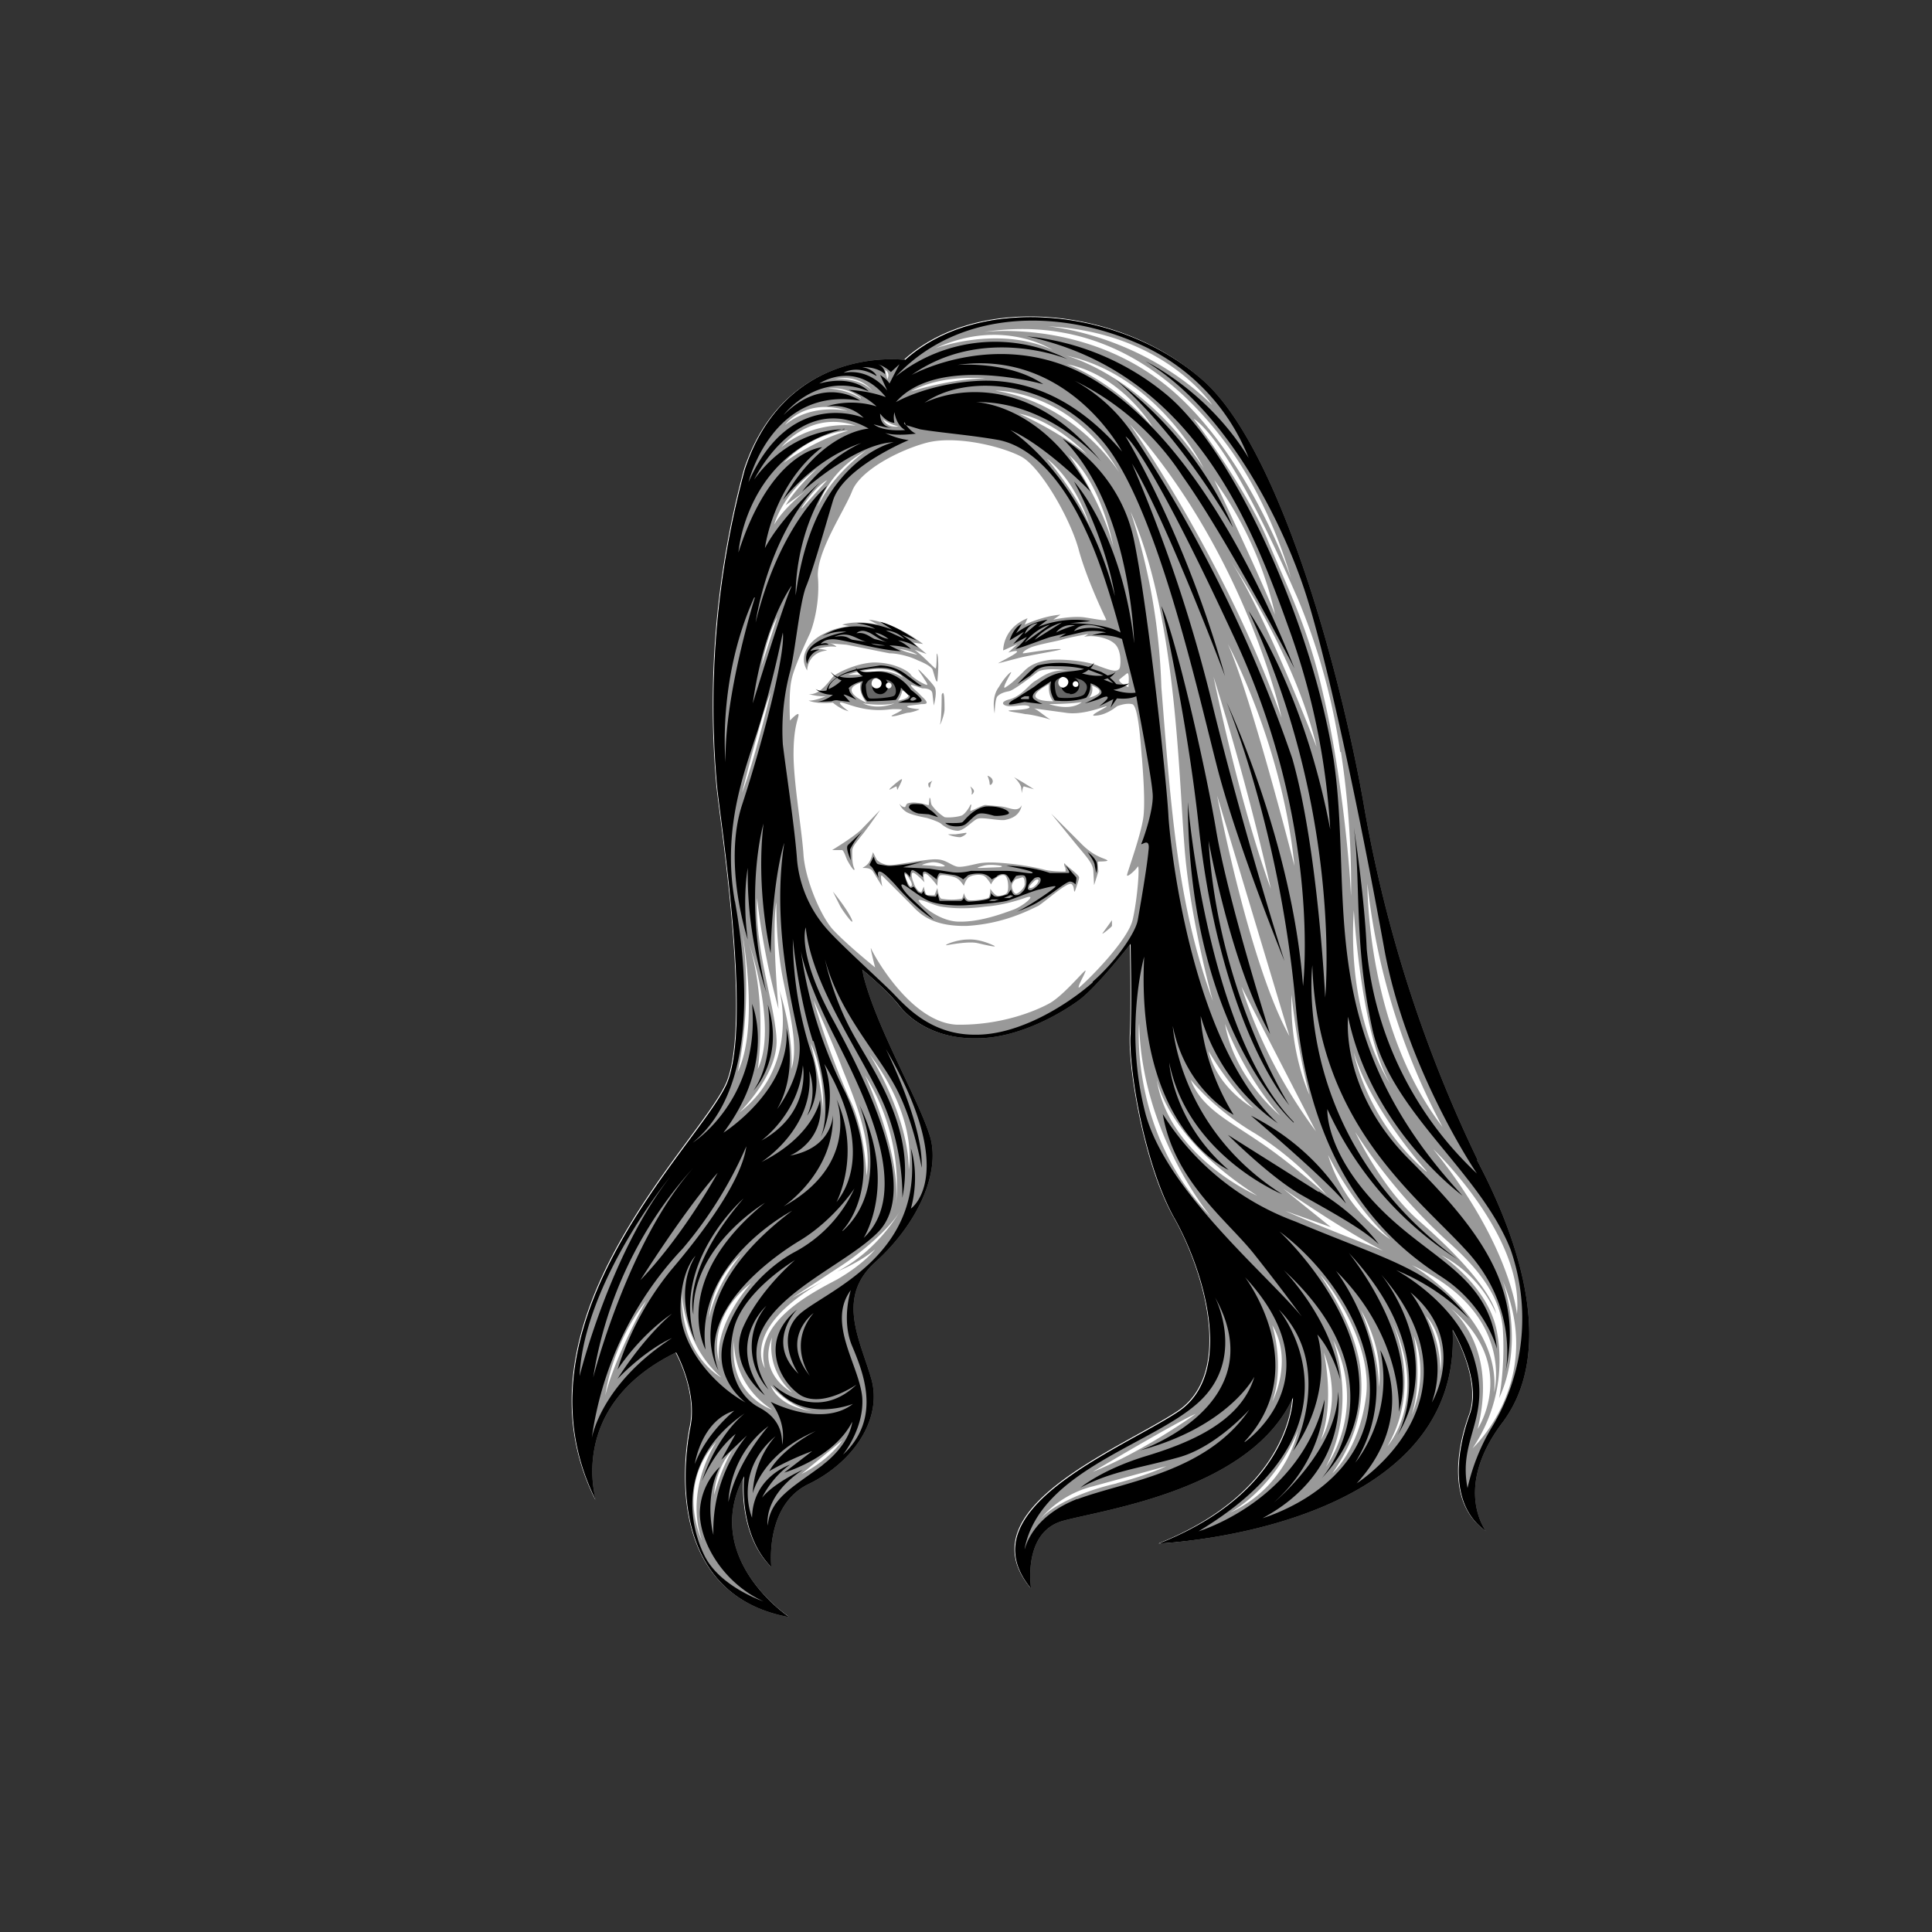 <svg id="Layer_2" xmlns="http://www.w3.org/2000/svg" viewBox="0 0 270 270"><rect x="0" y="0" width="270" height="270" fill="#333333" stroke="none"/><defs><style>.cls-2{fill:#fff}.cls-4{fill:#666}</style></defs><path fill="none" d="M0 0h270v270H0z" id="head-bounds"/><g id="face-paths"><g id="Lauren_Coe"><path class="cls-2" d="M126.6 50.4S109.9 48 104 65.5a126.2 126.2 0 0 0-3.9 44.1c.4 4.6 5 33.1 1.4 41.7-3.7 8.5-30.9 33.2-18.3 58.3 0 0-4.2-13.2 11.2-20.6 0 0 3 5.3 2 10.3-1 5-3.2 23.5 13.8 26.6 0 0-12.4-8.2-6.3-19.7 0 0-.9 8 3.8 12.7 0 0-1-8.6 5.2-11.6s10.3-9 8.8-14.5c-1.6-5.7-5-11.5.5-16.5 5.6-5 9.2-12.2 7.7-17.5-1.6-5.3-7.3-14.8-9.3-22.4l-.2-1s3.2 2.6 5 4.8c1.7 2.3 5.3 5 11 4.8 5.8 0 11.7-3.4 14.4-5.4 2.6-2 7.1-7.8 7.1-7.8s.2 8 0 12.6c-.3 4.6 1.9 18.1 6 25.5 4.2 7.3 8.8 22.1.5 27.4-8.3 5.4-29.5 13.6-20.4 24.6 0 0-1.3-8 4.6-9.5 6-1.6 26.2-4.4 32-17.2 0 0 0 13-18.7 20.5 0 0 42.5-2 41-30 0 0 4.2 7 2.4 12-1.8 4.9-3 12.5 2.3 16.2 0 0-4.7-5.9 2.2-15.1 7-9.2 3.5-23.6-3.5-36.8a188 188 0 0 1-15.8-49.6c-2.7-15.7-11-48.6-22.2-59-11-10.3-31.3-12.7-41.9-3.2Z"/><path d="M130.2 112.5c-.2-.5-.1-1-.3-1l-.1 1c0 .1-1-.3-1.6-.3-.6-.1-1.2 0-1.4.1-.2.1-.2.5-.4.5a1 1 0 0 1-.7-.5s.2.8 1.2 1.3c.9.4 2.6.7 2.6.7s1.4.4 2 .8c.4.4 1.4 1 2.4 1 1-.1 2.2-1.6 2.8-1.7.7-.2 2.8.3 3.7.2 1-.2 2.1-.6 2.4-2.1 0 0-.2.6-.9.6-.6 0-1.2-.3-2-.4l-2.2-.2c-.4 0-2.2 1-2.1.8 0-.3.3-1.1 0-.8-.1.3-.8 1.4-1.3 1.5-.6.2-1.8.3-2.3.2a6.5 6.5 0 0 1-1.8-1.7Zm-4.2-3.6c-.2 0-1.6 1.2-1.7 1.4-.1.2.8-.4 1-.4l.1.5.4-.8s.4-.8.2-.7Zm8.9 7.5-1.4.2h-1c.3.2 1.2.4 1.7.4.5-.1 1.2-.7.7-.6Zm.9-5.5c-.1.4.4-.2.3-.4 0-.2-.5-.6-.5-.6s.3.6.2 1Zm7 0s.1-1 .3-1l1.4.4-1.6-1-1.2-.7s.8.7 1 1.4l.1.8Zm63.7 51.2a188 188 0 0 1-15.9-49.6c-2.7-15.7-11-48.6-22.1-59-11.2-10.3-31.4-12.7-42-3.2 0 0-16.6-2.3-22.4 15.3a126.2 126.2 0 0 0-3.9 44.1c.4 4.6 5 33.1 1.4 41.7-3.7 8.5-30.9 33.2-18.3 58.3 0 0-4.2-13.2 11.2-20.7 0 0 3 5.4 2 10.4s-3.2 23.5 13.8 26.6c0 0-12.4-8.2-6.3-19.7 0 0-.9 8 3.8 12.7 0 0-1-8.6 5.2-11.6s10.3-9 8.8-14.6c-1.6-5.6-5-11.4.5-16.4 5.6-5 9.2-12.2 7.7-17.5-1.6-5.3-7.3-14.8-9.3-22.4l-.2-1s3.2 2.6 5 4.8c1.7 2.3 5.3 4.9 11 4.8 5.8 0 11.7-3.4 14.4-5.4 2.6-2 7.1-7.8 7.1-7.8s.2 8 0 12.6c-.3 4.6 1.9 18 6 25.5 4.2 7.3 8.8 22.1.5 27.4-8.3 5.4-29.5 13.6-20.4 24.6 0 0-1.3-8 4.6-9.5 6-1.6 26.2-4.4 32-17.2 0 0 0 13-18.7 20.4 0 0 42.5-1.8 41-29.9 0 0 4.2 7 2.4 11.9-1.8 5-3 12.6 2.3 16.3 0 0-4.7-5.9 2.2-15.1 7-9.2 3.5-23.6-3.5-36.8Zm-122 33.6s.6-7.3 5.8-13.9c0 0-4.7 8.3-5.9 14Zm71.6 11.6c-4.5 1-9 3-10.7 5 0 0 2.5-3.4 7.4-4.6l10.2-2.8s-2.4 1.2-7 2.4Zm-3.4-1.6s12.3-7.3 14.4-8.1c0 0-7.2 5.2-14.4 8.1Zm59.3-22s-.8-9.6-11.7-23.1c0 0 12.7 12 11.7 23Zm-20.9-60.2a93 93 0 0 0 10.5 34c-10.7-13.9-10.5-34-10.5-34Zm3.2 28s-6.1-8.8-5.1-24.3c0 0 1 17.4 5.1 24.3Zm5 12.2c-8.4-7.2-10.1-16.6-10.1-16.6 2.4 8 10.2 16.6 10.2 16.6Zm-11.9-58.6c1.7 11 1.4 20.1 1.4 20.1-.2-5.1-1.5-18-3.8-27.8-2.2-9.9-5-15-8-22.3-3.2-7.4-10.2-16.6-10.2-16.6 5.4 3.7 13.5 22.8 14.5 25a89 89 0 0 1 6 21.6Zm-48.3-50.5s10.5-.3 17.3 11.4c0 0-6-9.6-17.3-11.4ZM157.7 96c0 .1-1.7-.8-1.2-1.1l1-.8c.4-.2.2 1.7.2 1.9Zm-5.4-22.5c-1.7-4.4-6-9.4-6-9.4 4.3 3.4 6 9.4 6 9.4Zm-9.9-15.7c5.1 1 9.5 5.7 9.5 5.7-4.2-3.4-9.5-5.7-9.5-5.7Zm7 5.8c4.6 4 6.2 12.8 6.2 12.8-1.8-6.8-6.2-12.8-6.2-12.8ZM171.6 90s7.6 14 9.3 31c0 0-6-23.5-9.3-31Zm11.4 63s-2.8-5.8-2.5-14c0 0 .6 6.8 2.5 14Zm-2.8-8.2c-5.6-10-10.1-33.6-10.1-33.6l10.1 33.6Zm-10.6-50.2a377 377 0 0 1 8 29.6c-4.5-12.3-8-29.6-8-29.6Zm-11.7-35.3c16.4 18.5 21.2 41 21.2 41-8-22.4-21.2-41-21.2-41Zm-8.8-8.4c7.7 1.5 12 8.8 12 8.8-5.6-6.6-12-8.8-12-8.8Zm-.1-1.2c12.8 2.7 19.2 15.7 19.2 15.7-8.5-13-19.2-15.7-19.2-15.7Zm16.5 68.2c.7 10.2 4 22 4 22-4.9-13.4-5.8-26.2-7.2-43.9a87 87 0 0 0-4.3-24.5c6.3 14.2 6.7 36.2 7.5 46.4Zm9.7 37s-5-2.7-6.3-8c0 0 3 5.2 6.3 8Zm-4-11.8s2.6 7.1 7.7 12.8c0 0-6.4-5.2-7.7-12.8Zm2.3-5.2 10.4 20.2a69.4 69.4 0 0 1-10.4-20.2ZM172 78.4s9 13.1 12 26c0 0-7.2-18.7-12-26Zm-2.3-11.3a50.7 50.7 0 0 1 8.5 18.8c-2.4-6.1-8.5-18.8-8.5-18.8Zm24.6 106.1s-6.4-4-8.7-11.8c0 0 3.4 7 8.7 11.8ZM169.4 56.6c-10.2-10-23-11-23-11 16.3.8 23 11 23 11Zm1.8 5.2c6.5 8.6 9.2 19 9.2 19-.7-2.2-7.3-19.7-18.7-27.9-11.3-8.2-24.2-6.5-24.2-6.5 16.4-2.5 27.2 6.7 33.7 15.4Zm-24.1-12.9c-7.7-3.5-16.4-.2-16.4-.2 9.4-4.4 16.4.2 16.4.2Zm-9.4 4c-4.8 0-10.4 1.8-10.4 1.8 4.5-2.5 10.4-1.8 10.4-1.8ZM124 53l-.3-1.3c.8.5.3 1.3.3 1.3Zm1.6 6.6s-1.6.3-2.2-1c0 0 .9.7 2.2 1Zm-3.7-5c-2-2-5.3-1.6-5.3-1.6 3.6-.8 5.3 1.6 5.3 1.6ZM121 63s-4.7 3.3-6.7 7.8c0 0 1.3-4.8 6.7-7.8Zm-9 8s1.8-2.9 3.6-3.9l-3.5 3.9Zm-2.5-6.3c4-4.3 9.1-4.6 9-4.5-4.7 1.3-9 4.5-9 4.5Zm10.8-9c-2.1-1.4-4.6-1.4-4.6-1.4a6.2 6.2 0 0 1 4.6 1.3Zm-2 1.7s-4.9-1.1-8.6 2c0 0 2.8-3.9 8.7-2Zm1.3 2.1s-5.7-.9-10.4 3c0 0 4-5.2 10.4-3Zm-5.4 6s-2.9 2.6-4.4 5.1l2.8-2s-3 2.3-4.4 4.7c0 0 1.1-4.3 6-7.8Zm-5.5 20.5-2.3 7.1s.9-4.7 2.3-7Zm-1 10.8s-2.2 9.3-4 14c0 0 2.8-11.3 4-14Zm-1.8 52.6s1.4-8.9-1.2-17.5c0 0 4 11.7 1.2 17.5Zm-2.2-19.2s2.5 13.2-.6 19.6c0 0 2.2-9.3.6-19.6Zm4.8 14.6c-.4-5-3-12.2-2.7-19.3 0 0 .7 7.2 3 15.5 0 0-1-11-.3-14.9 0 0-.1 5.5.9 10.6 1 5 2.2 9.6 1.2 12.7 0 0 .4-4.5-1.7-11.1 0 0 3 10.6-5.6 17.2 0 0 5.7-5.5 5.2-10.6Zm-8 45.5s-2-5.9 4.5-11c0 0-5.2 5.6-4.5 11Zm3.1-15s-3.4 3.8-4.5 8.8c0 0 .2-5 4.5-8.8Zm-8.3 5.3s.1 7.2 5.5 11.9c0 0-5.8-3-5.5-12Zm4.8 20.9s-4.5 6.6-2 13.8c0 0-3.7-7.5 2-13.8Zm-.3 7.4s.1-3.6 2.5-6.2c0 0-1.5 2.5-2.5 6.2Zm2.8-21.6s-.5 5.9 5.3 9.7c0 0-6.2-2-5.3-9.7Zm8.1 7.3s-4.9-2.5-2.8-7.7c0 0-1 4.3 2.8 7.7Zm-3-1s2.5 3 5.8 3.6c0 0-4.5-.4-5.8-3.6ZM112 206l5.7-4.7s-1.6 2.6-5.7 4.7Zm5-28.3s3.2-1.3 5.3-3.1c0 0-1.5 2-5.3 4.2-3.8 2-11.8 6.1-10.1 12.4 0 0-3.7-5.4 8.2-12.2l-4.4 2.4 6.7-4.4c2.8-1.8 7-5.3 8.4-7.8 0 0-2.9 5.4-8.8 8.5Zm1.7-24.2a109 109 0 0 1-5-13.7s2.8 6.2 4 9.5c1.3 3.3 4.3 10 3.4 15 0 0-.2-6.4-2.4-10.8ZM115 156c.2-2.8-1.7-10.2-1.7-10.2 2.2 4.7 1.7 10.2 1.7 10.2Zm12 8c.2-7.8-5.5-16.7-5.5-16.7 7.3 9.7 5.4 16.7 5.4 16.7Zm-1.8 4.3c.8-7-4.3-18-4.3-18 5.7 9 4.3 18 4.3 18Zm25.7-30.3c-.6.3.7-1.8.8-2.3.2-.6-2.9 3.3-5 4.5-2 1.1-6.8 3.1-13 3-6.3-.3-11.4-9.4-11.9-10.5-.4-1 .5 2.5.5 2.5s-4.2-3.4-6-5.4c-1.7-2-3.7-6.8-4-10.2-.2-3.4-1.4-10.2-1.4-14.2 0-3.9.7-5 .7-5.5s-1.2.8-1.2.8-.2-3.8.2-5.6c.3-1.7 2-5.3 2.6-6.6.5-1.2 1.4-4.4 1.1-7.9-.2-3.5 3.7-9.2 4.8-12s6.3-5.6 10.3-6.7 10.4.4 13.3 1.9c2.8 1.5 7 8.9 8.1 13.2 1.2 4.3 3.8 9.6 3.8 9.6 0 .2-1 0-2.9-.3-1.8-.3-4.5.3-4.5.3l1-.7c-2.5.2-5 1.4-5 1.4l.4-.9c-3.5 1.4-3.4 4.5-3.4 4.5l2-.9-1.3 1.2s.9-.3 1.2-.2c.4.2-2.4 1.5-2.6 1.7l2.7-.7c1.8-.5 7.3-1.3 5.8-1.3-1.4 0-4.7.6-5 .6-.2 0 .1-.4 1-.8s3.7-.9 4.4-1.1c.8-.3 3.7-.8 3.7-.8l-.6.4c1.2-.3 3.3.1 4.2.9.9.7 1 2.5.8 3.4-.3.8-1.5.3-2.9-.2-1.3-.6-4.1-1-6.7-.9-2.6.3-3.4 1.2-4 1.8-.7.7-1.5 1.5-2.3 2-.8.6.5-1.6.7-2 .1-.3-.9.6-1.7 2-1 1.3-.7 3.1-.6 3.7 0 .5 0-2 .4-2.4s1-.6 1.6-.7c.6-.1 3-1.9 4-2.7 1.1-.7 4.3-.2 4.3-.2-2.6-.2-3.8 1-4.7 1.5-.8.5-1.8 2-3.4 2.5-1.7.4-1 1 0 1 .8 0 2.1-.3 2.6 0 .6.5-2.4.5-2.8.6s1.4.3 2.3.5c.7 0 3.1.6 3.6.8-.5-.2-2-1.5-2.4-1.6l4.4.6c2.3.4 5.2-.8 5.7-.9.5 0-3 1.5-1.4 1.3 1.5-.1 2.9-1.3 2.9-1.3s1.2-.5 2.1-.3c1 .1 1.3 7.2 1.4 7.6 0 .4.5 5.6.2 8.1s-2.3 7.9-2.3 8.2c0 .4 1.3-.8 1.5-1.2.3-.3 0 4.3-.7 7.4-.7 3.1-6.9 9.1-7.5 9.5Zm1.7-42.2c2.6 1-.4 1.7-.4 1.7.7-.7.4-1.7.4-1.7Zm-5.4 2.2s-5.2.1-.6-2.4c0 0-.2 1.6.6 2.4Zm4.1 0s-1.2 1.5-4.7.4c0 0 3 0 4.7-.3Zm7.9 45c.3 15.5 10 27 10 27-11.5-11.8-10-27.3-10-27Zm2.5 8s1.4 8.1 14 16.1c0 0-12.2-5.3-14-16Zm4.7-.1s3.2 4.1 9 7.5a44 44 0 0 1 10 8.6s-5-4.5-9.5-7.5c-4.4-3-8-4.7-9.5-8.6Zm11.4 45c1.8-5.1 0-10.7 0-10.7 3 5 0 10.7 0 10.7Zm.9-27 7.3 2.6-6.7-5.4s8 5.6 14 8.7c0 0-10.4-4-14.6-6Zm-6.8 42.5c6.8-4 9.5-11.5 9.5-11.5a17 17 0 0 1-9.5 11.5ZM185 189c2.8 7.2-.4 12.2-.4 12.2 2-5.4.4-12.2.4-12.2Zm1-2.3a17.5 17.5 0 0 1-.7 18.3c4.7-9.1.8-18.3.8-18.3Zm4.9 8.5c-1 7.5-4.7 10.7-4.7 10.7 2-2.9 4.5-7.3 4-13.8-.4-6.6-5.7-13.9-5.7-13.9 1.1 1 7.4 9.5 6.4 17Zm1.8-1.4c0-5-2.5-10.7-2.5-10.7 3.4 6 2.5 10.7 2.5 10.7Zm1.2 8.3c4.8-8.2 1-16.8.4-17.9 5.6 11.2-.4 17.9-.4 17.9Zm3.4-4.4c1.6-5.1.3-11 .3-11 2.2 5.7-.3 11-.3 11Zm4-6c0-4.6-2-7.8-2-7.8 2.8 3.2 2 7.7 2 7.7Zm-4-14.9c14.6 6.7 11.5 17.8 11.5 17.8 1-10.5-11.5-17.8-11.5-17.8Zm5.4 6c9.7 8 3.8 16.9 3.8 16.9 2.5-10-1.9-15.2-3.8-16.9Zm3.1 19.6a22 22 0 0 0 3.4-16.3c-1.2-6.4-7.8-10.7-7.8-10.7a17 17 0 0 1 7.7 8.2c-.8-3.2-5.3-8.2-10.7-12.9-5.4-4.7-9-12.5-9-12.5a77.3 77.3 0 0 0 12.6 15c2.8 2.5 7.4 6.7 8 12.2.4 5.6-.5 10-.5 10 3.7-8 .5-16.4.5-16.4 6 14-4.2 23.4-4.2 23.4Zm-67.5-92.9c0 .5.6-.1.4-.5-.1-.4-.7-.6-.7-.6s.3.7.3 1.1Zm-3 21.8c-1.6 0-3.5.8-3 .8 0 0 3-.6 4.3-.3 1.3.3 2.6.6 2.4.4-.2-.1-2-1-3.7-.9Zm18.8-.9c-.3.4 1.2-.8 1.3-1v-1 .2l-1.3 1.8Zm-33.8-13.5c1-1.2 2.7-3.7 2.7-3.7l-2.7 2.8c-1.2 1.1-3.7 2.6-4 2.8h1.3c.3-.1.6 1 .8 1.4.2.4 1.1 1.9 1 1.2-.3-.6-.3-1.5-.3-2.3 0-.8.3-1 1.2-2.2Zm34.4 3.3c-.4-.3-1.8-.4-3.8-2.5l-4-4 3.5 4.3c1.4 1.7 2.4 2.7 2.4 3.8l.1 1.9.6-1.9c0-.2-.2-1.4 0-1.4s1.6 0 1.2-.2Zm-5.8.6c-.3-.4-.2.2 0 .5 0 .4.1.5-.1.5-.3 0-2 0-3-.3-1.2-.3-2.8-.6-4.7-.8-2-.2-3-.2-3.9-.1-.9.1-2.7.7-3.5.5-.8-.2-1.6-1-2.8-1-1.2-.1-5.6.8-6.5.8-.8 0-1.6-.4-1.9-.8l-.5-1s-.3 1.2-.7 1.6c-.4.5-1 .6-.6.6.3 0 1 0 1.3.5l1.3 2.1s-.4-1.9 0-1.5l4 4c1 1 2.6 3.1 7.8 3 5.2-.3 8.7-2.2 10-2.8 1.1-.7 4.3-3.6 4.7-3 .4.4.2 1 .4 1 0 0 .7-1.9.6-2 0-.3-1.5-1.4-1.9-1.8Zm-7.5 3c0-.4.5-.9.5-.9l1-.3c.3.1.3.6.3 1 0 .5-.9 1.3-1.2 1.3-.3 0-.6-.7-.6-1.1Zm-4-2.8c1-.3 2.5 0 2.5 0 .3.1 0 .2-.4.2l-2.6.1c-.3 0-.6 0 .5-.3Zm-7-.5c.9 0 1.5.4 1.5.4.6.3-1 .2-1.3.1l-1.7-.1c-.2 0 .5-.3 1.4-.4Zm-3.1 3.4c-.3 0-.9-1.5-.8-1.7.1-.3.7.8.7.8.2.3.4.9 0 .9Zm.4-.5c-.2-.4-.4-1.2-.2-1.4.2-.3 1.7 1.3 1.7 1.3s-.3-1 0-1.2c.4-.2 1.8 1.7 1.8 1.7s0-1.1.3-1.4c.2-.3 2.2.1 2.5.4.4.2.9 1 .9 1s.2-.7.5-1c.3-.5 1.7-.7 2.3-.4.5.3 1 1.2 1 1.2.4-.9 1.3-1.4 1.8-1.3.6.1.7 1.8.5 2.3-.1.4-.8.6-1.3.6s-1.1-1-1.1-1 0 .8-.2 1.2c-.2.3-2.4.5-2.8.4-.4 0-.7-1-.7-1s-.1.6-.3.8a8 8 0 0 1-2.8 0c-.4 0-.6-1.5-.6-1.5l-.4 1h-1c-.3 0-.5-1.2-.5-1.2l-.3.7c-.3.3-1-.7-1.1-1.2Zm14 3.7c-1.4.5-4.7 1.8-7.8 1.7-3-.1-5.8-2.9-5.5-3 .3-.2 2 .7 3.1.9 1.2.2 3.4.4 6.2 0 2.8-.2 5.5-1.2 5.5-1.2 1.9-.7 0 1-1.5 1.6Zm3.4-4c0 .3-.6 1-1.1 1-.6 0 .7-1.1.7-1.1.4-.2.5 0 .4.2ZM130 109.9c0-.4.3-.8.3-.8l-.5.3c-.2.2.1 1 .2.5Zm-14.4-19s-.5-.2-1.3-.2c0 0 1.3-.5 2.6-.3 0 0-.3-.4-1-.5l2.4.2 6 1.2c1.1 0 2.8.4 4 1 1 .4 1.7.8 2 1.2.2.5.5 2 .7 1.7 0 0 .2-2 .1-2.8 0-.9-.2-1.2-.2-1 0 .3 0 2.3-.2 2-.3-.2-2-2-2.9-2.6l1.7.6-1.9-1.6 1.4.2s-3.8-3-7.6-3.4l1.3.7s-2.7-.7-5 0l1 .2s-2 .2-3.4 1c-1.5.6-4 2.7-2.5 5.2 0 0 0-2.5 2.8-2.8Zm12.6.6s-1.6-.3-2.5-.8c0 0 1.6.2 2.5.8Zm-11.8 33.1 1 2c.3.6 2.2 3.2 1.6 1.8-.7-1.5-2.6-3.8-2.6-3.8ZM132 99.2c0-.9 0-3.1-.4-2.1 0 0 0 3.3-.2 4-.2.7.6-1.1.6-2Zm-15.6-1s1 .9 2.2 1.2c0 0-1.4-1-1.2-1.2.2-.2 1.7.6 3.7.9 2 .3 3.2 0 3.8 0 .6 0 1.5 0 1 .2-.3.3-1.7.8-1.2.8.6 0 1.6-.4 2.2-.5.5 0 1.9-.5 1.5-.5-.4 0-2.5-.3-1.2-.5l1.6-.2c.3 0 .7 0 .7-.2 0-.3-.5-.7-.9-1.1-.3-.4-1.6-1.3-1.2-1.4l1.5.5c.3 0 1.3 0 1.4.7l.2 1.7c.1-.4.5-2 .1-2.6-.3-.5-1.9-2.2-2.2-2.4-.3-.2.5.8.7 1.2.2.3.7 1 .4.9-.3 0-2-1-2.2-1.4-.3-.5-2.2-1.6-4.6-1.7-2.4-.2-5.8 1.4-6.3 2-.5.5-1.8 2.6-3.4 2.4 0 0 1.4.4 2.4.3 0 0-1.6.7-2.4.6 0 0 .9.5 3.3.3Zm3.9-2.8s-.5 1.1.8 2.8c0 0-4.1-1.7-.8-2.8Zm.3 2.9s2.5.4 4.4 0c0 0-2.3 1-4.4 0Zm4.9-.4c.5-.7.6-1.4.6-1.4 2.2 1-.6 1.4-.6 1.4Zm.7-3.2c-2.9-1.8-5.3-.4-5.7-.4h-2c6.2-2 7.7.4 7.7.4Z" fill="#999"/><path class="cls-4" d="M152 95.3s-2.4-1.8-4.8-.2c0 0-.3 2.5.6 2.7.8 0 3.4 0 3.9-.5.5-.6.3-2 .3-2ZM125.5 95.7s-2.2-2.4-4.6-.4c0 0-.5 2.4.6 2.6 1.1.1 3.2-.2 3.5-.3.4-.1.6-1.6.5-2Z"/><path d="M180.8 156.8c-12.2-12.6-14.8-44.7-14.8-44.7.1 31.9 14.8 44.8 14.8 44.8Zm7.3 11.4s-3.6-7.4-13.3-12.3c0 0 10.3 8.7 13.3 12.3Zm-69.2-48-.1-1.5a12 12 0 0 1 1.7-2.5l-2 1.9c-.4.4.4 2.1.4 2.1Zm61.3 34.3s-10-15.7-11.3-37c0 0 3.1 17.3 8.6 27 0 0-6-19-7.6-28.8-1.7-9.9-5.9-27.7-7.6-31 0 0 3.5 15 5.2 30.5 1.6 15.6 6.2 31 12.7 39.3Zm26.3 7.6a188 188 0 0 1-15.9-49.6c-2.7-15.7-11-48.6-22.1-59-11.2-10.3-31.4-12.7-42-3.2 0 0-16.6-2.3-22.4 15.3a126.2 126.2 0 0 0-3.9 44.1c.4 4.6 5 33.1 1.4 41.7-3.7 8.5-30.9 33.2-18.3 58.3 0 0-4.2-13.2 11.2-20.7 0 0 3 5.4 2 10.4s-3.2 23.5 13.8 26.6c0 0-12.4-8.2-6.3-19.7 0 0-.9 8 3.8 12.7 0 0-1-8.6 5.2-11.6s10.3-9 8.8-14.6c-1.6-5.6-5-11.4.5-16.4 5.6-5 9.2-12.2 7.7-17.5-1.6-5.3-7.3-14.8-9.3-22.4l-.2-1s3.2 2.6 5 4.8c1.7 2.3 5.3 4.9 11 4.8 5.8 0 11.7-3.4 14.4-5.4 2.6-2 7.1-7.8 7.1-7.8s.2 8 0 12.6c-.3 4.6 1.9 18 6 25.5 4.2 7.3 8.8 22.1.5 27.4-8.3 5.4-29.5 13.6-20.4 24.6 0 0-1.3-8 4.6-9.5 6-1.6 26.2-4.4 32-17.2 0 0 0 13-18.7 20.4 0 0 42.5-1.8 41-29.9 0 0 4.2 7 2.4 11.9-1.8 5-3 12.6 2.3 16.3 0 0-4.7-5.9 2.2-15.1 7-9.2 3.5-23.6-3.5-36.8Zm-84-109.6s-.4-.9-2-1.2c0 0 2-.1 3.2 1 0 0 0-1-1-1.4 0 0 1 .3 1.8 1.1l1.2-1.1-1.4 2.7s-.2-.5-1.3-1.2l1 2.2s-2.3-3.2-6.1-2.5c0 0 1.8-1.2 4.5.4Zm11.3-1.5c15.5-2.2 23 12.1 23 12.1-5.4-6.3-11.9-10-19.3-9.9-7.5.2-12.3 3-12.3 3 5.8-6.7 20.6-2.5 20.6-2.5-4.8-3.3-12-2.7-12-2.7ZM123 57.8s.8 1.2 2 1.3c0 0-.2-.7 0-1.5 0 0 .2 1.8 1.5 2.5 0 0-3 .3-4.4-.8 0 0 1.7.5 2.6.5 0 0-1.7 0-1.7-2Zm-2.8-1.8s-5-3.7-10.7 2c0 0 4.8-6.3 11.9-3.3 0 0-2-2.4-6.9-1.1 0 0 5-3.4 9.3 1.9 0 0-2.3-.9-5.2-1 0 0 2.2.7 3.9 2.3 0 0-3.3-1.2-7 0 0 0 3-.6 5.2 1.6 0 0-10.2-4.4-16.1 9 0 0 3.3-13.5 15.6-11.4Zm-2.2 4s-7.2-.4-12.6 7c0 0 6.2-12.7 16-7.1 0 0-6.6.3-12 10 0 0 4.2-5.7 11-8 0 0-4.6 1.9-8.3 6.8 0 0 7.4-6.7 12.8-6.9 0 0-11.2 2.3-13.7 21.4 0 0-.3-8 4.4-15.3 0 0-6.6 5.2-10 19.1 0 0 1.6-12 9-19.6 0 0-5.4 4.8-7.7 9.2 0 0 1.1-8.8 8-14.1 0 0-7.1.4-11.7 14.7 0 0 1-13.8 14.8-17.3Zm-7.4 22c-1 2-5.4 16.3-5.4 16.3 1.6-11.3 5.4-16.4 5.4-16.4Zm-5.1 1.5s-4.3 13.7-4.1 23c0 0-1.2-11.5 4-23Zm-2.8 42.5c-2-11.2 2-19.7 3.7-25.6 1.8-5.9 3-12 3-12 .4 3.1-3 15.9-5.7 24.1-2.7 8.3.8 18.8.8 18.8-.8-5.8 0-10 0-10a54 54 0 0 0 2.6 17.4c-3.3-13.7-.4-23.6-.4-23.6-1.1 9.4 1 18.1 1 18.1.3-10.8 1.9-15.4 1.9-15.4-1.7 11 .9 21.7 2 27 1 5.1-3 10.2-3 10.2 3-5.2 1.3-11.3 1.3-11.3.7 8.6-8.8 14.6-8.8 14.6 7.5-10 4-18 4-18 1.2 13.4-8.3 19.4-8.3 19.4 8.7-7.1 7.9-22.6 5.9-33.8Zm15 46s6.4-6.2.5-19.2a63 63 0 0 1-6.3-20.1s.4 3.7 4.8 12.3 10.7 21.7 4 28c0 0 4.8-7.5-.6-18.6 0 0 4.7 11.2-2.3 17.6Zm-4-26.5c2 6.6 2 11 1 13.4 0 0 2.5-4.6.5-10.2 0 0 7.7 11.7 1.7 19.3 0 0 3.5-6.6 0-14.4 0 0 3.5 9-7.4 15 0 0 7.1-4.7 6.9-12.8 0 0 0 4.6-6 5.7 0 0 5-2 4.2-7.8 0 0-.8 5-8.2 8.7 0 0 7.5-4.7 6.7-12.7 0 0 1.2 3-.3 6.2 0 0 2.3-2.8.8-8.1a52.4 52.4 0 0 1-2.8-16.6s.7 7.7 2.8 14.3Zm-7.3 13.9s5.3-3.8 5.8-10.5c0 0 1.3 6.6-5.8 10.5Zm-6.1 4.5s-4.6 8.5-10.8 15c0 0 6.3-10 10.8-15Zm-3.4-.7c-9.2 10.4-14 29.3-14 29.3a56.8 56.8 0 0 1 14-29.3Zm-15.9 29c.7-13.2 12.7-27.8 12.7-27.8-8.5 10.9-12.7 27.9-12.7 27.9Zm12.7-14.6a42 42 0 0 0-7.4 13.8c3.6-5.3 7.6-7.8 7.6-7.8-4.3 3.7-7.6 9.1-7.6 9.1 4.2-4.3 7.6-5.7 7.6-5.7-10 6.5-11.2 14-11.2 14a48.1 48.1 0 0 1 12.7-26.5 57 57 0 0 0 8.9-14.3c-.6 4.5-5.4 11.3-10.6 17.4Zm1.4 5.4c0-5.5 2.1-7.5 2.1-7.5-3.3 5.4 0 12 0 12-3.6-11 6.7-20 6.7-20-8.8 10.2-7 16.2-7 16.2-.3-9.5 10-15.6 10-15.6-13.5 11-8.3 20.5-8.3 20.5-1.6-12.3 12.1-19.4 12.1-19.4-16.4 12.4-10.3 22.3-10.3 22.3-3-7.9 6.8-15.4 11.5-18.2 4.7-2.9 7.5-7.2 7.5-7.2a19 19 0 0 1-8.4 8.9c-3.7 2-8.1 6.3-9.8 12-1.7 5.7 3 9 3 9-4.1-2.2-9-7.5-9.1-13Zm7.7 14s-4 3.1-5.7 7.6c0 0 .9-6.2 5.7-7.5Zm3.9 26.8s-6-2-8.2-6.3c-2.2-4.4-4-13.4 5.6-20 0 0-3.8 2.8-6 9.5 0 0 1.7-4.2 4.7-6.6l-2 3.6 3.6-3.4a21 21 0 0 0-4.7 13.9s-1.4-5.1.9-9.5c0 0-2.7 2.3-2.8 6.4 0 4.1 3.2 9.8 8.9 12.4Zm-4.9-13.9s0-6.4 5.6-10.6c0 0-4.4 4.9-5.6 10.6Zm13.1-5.1c-4 3-7.3 4.6-7.6 8.4 0 0-.8-4 4.9-7.8 0 0-4 1.8-5.7 3.9 0 0 1.3-2.8 3.9-4.6 0 0-5.2 1.7-5.3 7.4 0 0-2.7-6.4 3.3-11.4 0 0-3 3-3.2 8 0 0 1.2-5.5 8.8-8.7 0 0-4.6 2.3-6.5 5.6 0 0 2.7-1.6 6-2.8l-3.9 3s6.9-2 9.5-7.1c0 0-.2 3-4.1 6Zm2.9-1.5s3-3.7 2.7-8c-.4-4.5-5-10.4-1.6-15 0 0-1.3 4 .1 7.6 1.5 3.6 4.4 10.2-1.2 15.4Zm7.4-51.3c2.6 4.9 3.6 11.2 3.6 11.2.3-6-5-16.6-5-16.6 10.3 17.7 3.5 22.3 3.5 22.3 1.3-4.8 0-8.4 0-8.4 1.8 14.3-10.6 19.4-15 22.7-4.5 3.3-.7 8.8-.7 8.8-4.7-4.5-.2-9-.2-9-5.3 4.3-2.6 10 .5 12 3.1 1.8 7.8-1.5 7.8-1.5-5.8 5.6-11.7 0-11.7 0 4 5.6 11.2 2.7 11.2 2.7-4.4 3.4-11.5-.3-11.5-.3 2.4 3.2 1.6 6 1.6 6 0-1.4-.2-3.6-3.2-5.2-2.9-1.5-4.8-5.5-3.6-10.8 1.2-5.4 8.6-9.8 8.6-9.8s-5 4.2-7.3 9.5c-2.2 5.4 3.1 9.4 3.1 9.4-5.7-7.3.2-12.5.2-12.5a8.9 8.9 0 0 0 .3 11.7c-7-10.9 9.7-16.2 15.4-22.1 5.7-6-1.5-20.6-6.5-29.8s-3.7-12.7-3.7-12.7c.8 7.9 7.2 16.8 10.5 23.8s3 14 3 14c2-9.9-4.4-18.2-7.1-23.3-2.7-5-3.7-10-3.7-10 2 7.5 7.3 13 9.9 17.9Zm-12 40.3c-4.3-5.3.5-8.8.5-8.8-3.7 4.4-.5 8.8-.5 8.8Zm39.5-55c-3.4 3-10.2 7.4-16.5 7.3-6.4 0-9.9-4.3-11.6-6-1.6-1.6-7.1-6.6-8.8-8.5a17 17 0 0 1-4.4-9.8c-.3-4.4-1.6-12.9-2-16.3a32 32 0 0 1 1-10.1c.7-2.6 1.3-9.3 2.2-11.8 1-2.4 2.4-7.4 3.8-12.1 1.4-4.7 10.6-8.5 10.6-8.5-1.8-.2-3.3-1-3.3-1 1.5.5 4.3.1 4.3.1-.7-.3-1.1-.9-1.4-1.2-.4-.2-.2-.4-.2-.4l.2.4 2 .6c3 .5 7.1.8 11 1.5 4 .8 8.5 4.6 12.2 12.8 1.9 4 3.6 9.6 4.8 14.1-2.4-1.4-7.1-1.3-7.1-1.3l2.9-.3c-3.9-.7-7.3.8-7.3.8l1.3-1a9.8 9.8 0 0 0-4.4 1.9l.8-1.3c-1.2.5-1.7 2.3-1.7 2.3l2-1.2-1.5 1.7 1.9-1c-.6.9-1.6 1.7-1.6 1.7 1-.2 4.2-1.5 5-1.7l2.1-.5-1 .6 3-.7c2-.5 3.6 0 3.6 0-.9 0-2 .4-2 .4 2-.2 3.5.2 4.2.5l1.9 7.5c-1.5.2-3.1-.4-3.1-.4 1.4-.2 2.2-.9 2.2-.9-.6.2-1.2.2-1.8.1a6 6 0 0 0-.9-.9c.6-.4.8-.8.8-.8-.3.3-.7.4-1.1.5l-.9-.5-1.5-.5c.4-.4.5-.8.5-.8-.2.3-.5.5-.8.6-1-.3-2-.4-2.8-.5a13 13 0 0 0-4.3.3c-.8.4-2.8 2.6-2.8 2.6l1.8-1.2c.8-.7 1.2-1.4 3.3-1.3 1.1 0 2.6 0 4.2.4-1 .3-2.2.3-3.2.5-1.7.3-3 1.4-3.8 2l-2.5 1.6c-.6.3-1 .6-1 .8 0 .2 1.6-.2 2.2-.3l2.5.3s-1.1-.5-1.3-.8c-.2-.3 0-.7.5-1.1l2-1.3c-.4 1.5.5 2.7.5 2.7 2.7.3 4.4-.4 4.4-.4.7-.8.6-2 .6-2 1 .3 1.7 1 1.5 1.4-.1.4-2.3 1.4-2.3 1.4s1.6-.4 2.2-.7c.5-.2 1-.4 1-.1 0 .3-1.2 1.2-1.2 1.2l2-1-.4 1.2.9-1.3c1.2.1 2 0 2.7-.3.3 2 2.3 12 2.3 14 0 2.3-1.4 6.2-1.6 6.6-.1.4 1.3-1.1 1 1-.2 2.3-1.2 8-1.5 9.7-.3 1.7-2.9 5.6-6.3 8.6ZM148.4 87l-3.8 2.4c1.5-1.8 3.8-2.4 3.8-2.4Zm-5.2 2.8c1.6-2 3.5-2.5 3.5-2.5l-3.5 2.5Zm7-2.4s-1.5.4-2.6 1c0 0 .8-1.3 2.7-1Zm4.4.6s-2.4-.7-4.5.2c0 0 1-1.8 4.5-.2Zm-11.4.6s.4-1.4 1.8-1.5l-1.8 1.5Zm11 6.4.6-.2.8.7-1.3-.5Zm-4.7 2a1.2 1.2 0 0 0 .6-2.3l1 .3c.9.5 1 1.1.5 1.9-.3.7-2.9.7-3.5.6-.7 0-.7-2-.7-2 .1-.5.5-.7 1-.8h.5c-.4.2-.7.6-.6 1.1 0 .6.6 1.2 1.2 1.1Zm1.7-2.9c.4-.1.7-.3.9-.5l2.1.8c-1.4.2-3-.3-3-.3Zm-7.4 3.1v.5h-1c-.4-.1.2-.3.4-.4h.6Zm6.7 112.3c-5.8 2.3-7 6-7.3 7v.2-.3c2.2-11.1 18.3-14.6 24.6-20.7 6.3-6.1 2-14.4 2-14.4 8.4 15-10.5 21.4-10.5 21.4 12.4-3.3 16-10.3 16-10.3-1.9 6.5-9.5 9.4-15.5 11.2-6 1.9-8.8 4.3-8.8 4.3 4.3-2.3 8.2-2.7 13.6-4.2 5.3-1.4 10-6.7 10-6.7-6 8.8-17.3 10-24 12.5Zm23.4-8c9.7-10.4.1-23 .1-23 13 14 0 23 0 23Zm2.1 10.9c12.8-6.6 11-17.9 11-17.9-.1 8.2-9 15.5-9 15.5 7.3-6.5 7.1-14.4 7.1-14.4-3.4 14.2-17.6 18.4-17.6 18.4 24.6-14.8 11.2-31 11.2-31 8 8 2 19.8 2 19.8 6-8.6 3.4-16.3 3.4-16.3 2.2 2.5 3.2 6.3 3.2 6.3-1.1-8.4-7.9-15.3-7.9-15.3 17.2 15.8 5.3 29.1 5.3 29.1 14.7-15.6-5.9-34.5-5.9-34.5 6.8 5 14.6 15.6 12.2 26.2-2.5 10.7-15 14-15 14Zm13.6-5.1c8.7-9.5 3.3-18.6 3.3-18.6 2 9.3-3.5 15.7-3.5 15.7 8-13-2.7-26.8-2.7-26.8 9.5 9.4 8.8 19.7 8.8 19.7 3-10-7-22.2-7-22.2 13.2 14.1 7 25.1 6.8 25.5 6.9-11.5-2.3-22.5-2.3-22.5 15.2 17.4-3.4 29.2-3.4 29.2Zm10.5-11.3c2.9-8.1-3-15.4-3-15.4 8.2 6.8 3 15.4 3 15.4Zm5 12c-1.4-6.9 3.3-9.7 1-17.8-2.1-8-11-12.7-11-12.7a30.5 30.5 0 0 1 10.2 6.8c-5.4-7-10.9-8-24.3-13.6a37 37 0 0 1-18.5-15c1.6 9.4 9 14.8 12.8 19.6a291.1 291.1 0 0 1 7.8 10.3l-1-1.4c-4.9-6-19-17.6-22-28.5-3.1-11.8-.2-22-.2-22-1.2 24.2 11.8 29.8 11.8 29.8-7.8-6.7-8.3-15-8.3-15 2.6 13 15.8 18.4 15.8 18.4-14.5-9.2-15.3-23.5-15.3-23.5 1.8 9 8.5 12.4 8.5 12.4-4.5-7.3-4.6-13.8-4.6-13.8a27.8 27.8 0 0 0 10.8 15c-12-11-15-38.3-15.3-42.8-.2-4.5-2.8-28.8-4.8-38.6-2-9.9-10-14.3-10-14.3 9.6 9.5 10 28.6 10 28.6-1.7-15.3-8.4-22.6-8.4-22.6 4.8 9 5.7 16 5.7 16-4.3-16.8-14.6-23.2-14.6-23.2 5 2.2 11.2 8.6 11.2 8.6-6.7-12.3-16-12.5-16-12.5 10.2-.2 17.5 8.3 17.5 8.3-12.2-14.9-24.7-8.2-24.7-8.2 5.6-4 17.4-3.5 25 5.5 7.5 9 13.2 35 16 45.8 2.9 11 9.3 26.7 9.3 26.7s-5.8-18.3-10.2-36.4a212 212 0 0 0-11.1-33.1c4.8 7.9 13 29.7 13 29.7-5.7-20.2-13.9-33.5-13.9-33.5s2.7 1.2 15 27.7c12.5 26.5 9.8 49.1 9.8 49.1-1.5-20.1-10.7-39.7-10.7-39.7s7.5 17.7 9.7 42.6c2.2 25 14.6 34 20.6 37.9 6 4 7.5 9.9 7.5 9.9-1-10.4-9.3-12.3-16.7-20-7.4-7.7-7-13.5-7-13.5a49.1 49.1 0 0 0 18.2 21c-23.3-17-20.3-41.1-20.3-41.1.7 22.6 15.1 32.6 22 40.4 6.9 7.9 5 16.4 5 16.4 2.7-11.9-4-20.2-13.6-29.8-9.6-9.7-8.4-19.8-8.4-19.8 3.3 15.8 16 25 16 25-21.1-22.7-15.2-41.7-18-60.8-3-19.1-13.8-43-23.2-51a36 36 0 0 0-19.7-8.3c23.6 5 31.7 27 36.9 41.6a99 99 0 0 1 5.5 27.3c-3.7-19.5-11.4-30.5-11.4-30.5 13.2 28.2 10.7 54 10.7 54s-1-20.8-4.6-33.4a199 199 0 0 0-22.4-45.5 23.5 23.5 0 0 0-14-9.6 37.7 37.7 0 0 1 21.1 15.7c6.2 8.7 15.6 26.8 15.6 26.8-5.3-13.2-14.5-31.8-27.5-40s-26-1-26-1c10.1-7.1 21.8-2.2 21.8-2.2a22.3 22.3 0 0 0-24 2.4c9-9.6 23.4-9.5 34.7-4.2a29 29 0 0 1 14.6 15.6c-5.7-9.4-14.4-13.5-14.4-13.5 11.6 7 19.6 23.3 22.7 33.5 3.1 10.1 7.5 31.2 10.6 48.3 3 17 13 31.7 13 31.7a49.3 49.3 0 0 1-15.4-31.4c-.3-7.3-1.8-17-1.8-17 1 7.8 0 16 2.5 27.8 2.4 11.9 15 20.1 19.4 31.2a29.3 29.3 0 0 1-2.7 25 29 29 0 0 0-3.3 8.3ZM118.6 96.2c.2-.4 1.5-1 2-1 0 0-.8 1.4.6 2.8 0 0 2.5 0 4-.2 0 0 .7-.9.7-1.7l1 1c.4.1.3.4 0 .6l-1.4.5h2c.5 0 1.3 0 1.3-.3 0-.4-1.5-1.5-1.5-1.5s-1.1-1.8-3.4-2.4c-1.7-.4-2.8.2-3.8-.3 2.3-.5 3.8-.5 4.9 0 1.3.6 2.9 2.3 3.8 2.2l-2-1.5A6.1 6.1 0 0 0 123 93l-3.2.5a3 3 0 0 1-.3-.3l.2.3c-1 .3-1.9.6-2.6 1.1-.4-.1-.7-.4-1-.7 0 0 .3.5.8.8-.7.5-1.2 1-1.4 1.8-.5.1-1 .1-1.5-.2 0 0 .8.8 2.4.8 0 0-1.2 1-2.5 1l2.3-.1c.3-.1.6-.2 1-.1l1.6.2-.9-1c0-.2 1.8.7 1.8.7s-1.1-1-1-1.4Zm9 1.2c.3 0 .5.3.5.3-.1 0-.4.3-.7.2-.4 0 0-.5.3-.5Zm-6.6-1.7c.3-.8 1-1 1.8-1-.5.1-.9.6-.9 1.2 0 .7.6 1.2 1.3 1.1a1.2 1.2 0 0 0 .6-2c.4 0 .8.3 1 .5.5.6.5 1.4.2 1.7s-3 .5-3.5.4c-.5-.2-.5-2-.5-2Zm-5.2.6c0-.4.3-1 1.2-1.6.1.2.4.3.6.4 0 0-.8.8-1.8 1.2Zm1.4-1.7a6 6 0 0 1 1.5-.6l1-.3c.2.3.5.6.9.8 0 0-2 .5-3.4 0Zm67.1 72-12.7-8s5.8 5.8 10.1 8.3c4.4 2.5 8.7 4.8 11 7 0 0-2.6-3.8-8.4-7.4ZM152 119.1s1 1.3 1 1.9l.2 1s.3-.9 0-1.6c-.4-.8-1.2-1.3-1.2-1.3Zm-25-6.4c0 .5 1.1 1 1.5 1l1.3.1 1.3.4s-.7-.8-1.1-1c-.4-.3-.9-.8-1.2-.8-.4 0-1.8-.2-1.7.3Zm7.7 2.6c.3 0 1.4-1.3 1.9-1.5.5-.3 1.6 0 2.3.2.6.1 2.2-.1 2.1-.4 0-.3-1.2-1-3.2-.9-1.9.3-3 2-3.3 2.2-.3.2-2.4.1-2.4.1.7.7 2.4.5 2.6.3Zm-21.5-24.2s.2-1 2.6-1c0 0-.2-.4-1.1-.1 0 0 .5-.9 2.4-.6 1.9.3 6.2 1.5 8.8 1.6l-1.6-.8s1.7 0 3 .5c0 0-.8-.8-1.8-1.2 0 0 1.3.1 2.8 1 0 0-1.2-1.2-2.3-1.8l2.1.8s-2.7-2-5.1-2.6l1.7 1.1s-2.7-1.1-5-.9c0 0 1.8.2 2.6.8 0 0-3.7-1.3-7.4 1 0 0 1.6-.8 3.4-.6 0 0-6.7 1-5.5 4.5 0 0 .2-1.5 1.7-2 0 0-.4-.1-1.3.2Zm8.4-1.2 2.1.3c-1.3.1-2-.3-2-.3Zm4.8-.6-2.6-1.2a4 4 0 0 1 2.6 1.2Zm-2.1 0c-1.2-.1-2-.9-2-.9 1.1.2 2 1 2 1Zm-3.1-1c.9.3 1.7 1.2 3 1.5h.3-.3l-2-.5c-.8-.4-1.4-1-2.5-.8 0 0 .5-.6 1.5-.2Zm-2.9.4c1 .1 1.9.8 2.8 1l-2-.3c-.6-.2-.8-.7-2.5-.4 0 0 .8-.4 1.7-.3Zm-13 63.7s4.4-4.5 2-12c0 0 1.2 7.4-2 12Zm67-78.7s-4.3-11.7-16.5-20.7c0 0 7.8 6.1 16.5 20.7ZM149 121c0 .2.7 1 .3 1h-2.6c-.5-.2-3.2-1-6.1-1 0 0 4 .7 3.7 1-.2.2-2.2-.3-3.8-.3h-4.8c-.8.2-1.7.3-2.6.2l-3.2-.5-3.7-.2 2.8-.8s-3.7.7-5 .6c-1.2-.2-1.4-.2-1.5-.4a3 3 0 0 1-.4-.9l-.5 1c-.2.3.1.2.4.7l.8 1.3s-.3-.9.1-.9c.5 0 1.4 1 1.9 1.5.4.4 2.9 3.5 5.7 5.2l-3.4-3.2c-.8-.8-1.4-1.7-1-1.7.4 0 2.3 1.7 3.7 2.3 1.4.6 3.9.7 5.3.6 1.4-.1 4.3-.3 5.6-.6 1.3-.4 3.9-1.5 4.6-1.6.7-.2 2.3-.6 2.2-.4 0 .2-3.6 2.7-5.4 3.5 0 0 2.1-.7 3.4-1.6 1.4-.8 3.4-2.5 4-2.6.5 0 .8.4.8.4s.2-.8.1-1L149 121Zm-10 4.9h-.8l.4-.2h1l-.6.2Zm2.1-.4h-.8l.9-.4.4.1-.5.3Zm2-1.1c-.6.7-.8.7-1.2.7-.4 0-.6-.8-.6-.8l-.5.7c-.1 0-1.2.4-1.6.3-.4 0-.7-.5-.7-.5s0 .4-.2.7c-.2.3-2.4.5-2.9.5s-.7-.6-.7-.6 0 .3-.4.5h-3l-.3-1.1-.2.5c-.2 0-1 0-1.3-.2-.3 0-.4-.6-.4-.6l-.3.4-.5-.2-.6-.8-.4.2a1 1 0 0 1-.5-.6c-.1-.3-.5-1.2-.4-1.5 0-.4.8.6.8.6s0-1 .3-1c.4 0 1.5 1 1.5 1s-.2-.8.2-.8 1.7 1.1 1.7 1.1.2-.9.5-.9l2 .3a3 3 0 0 1 1.2.6l.6-.5c.1-.2 1.2-.4 2-.3a2 2 0 0 1 1.4.8l.7-.4c0-.1.6-.5 1.2-.3.5.2.8 1.2.8 1.2l.7-1s.9-.2 1.2 0c.3.3.4 1.2-.1 2Zm2.2-1a3 3 0 0 1-1.2 1c-.2 0-.6 0-.4-.5 0-.4.9-1.2.9-1.2 1-.4.9.4.7.7Z"/><path class="cls-2" d="M149.3 95.3c0 .4-.3.7-.7.8a.7.7 0 0 1-.7-.7c0-.4.2-.7.6-.8.4 0 .8.3.8.7ZM150.7 95.7c0 .2-.2.3-.4.3a.4.4 0 1 1 .4-.3ZM123.2 95.5c0 .4-.3.7-.7.7a.7.7 0 0 1-.7-.6c0-.4.2-.8.6-.8.4 0 .8.3.8.7ZM124.6 95.8a.4.4 0 1 1-.8 0 .4.4 0 1 1 .8 0Z"/></g></g></svg>